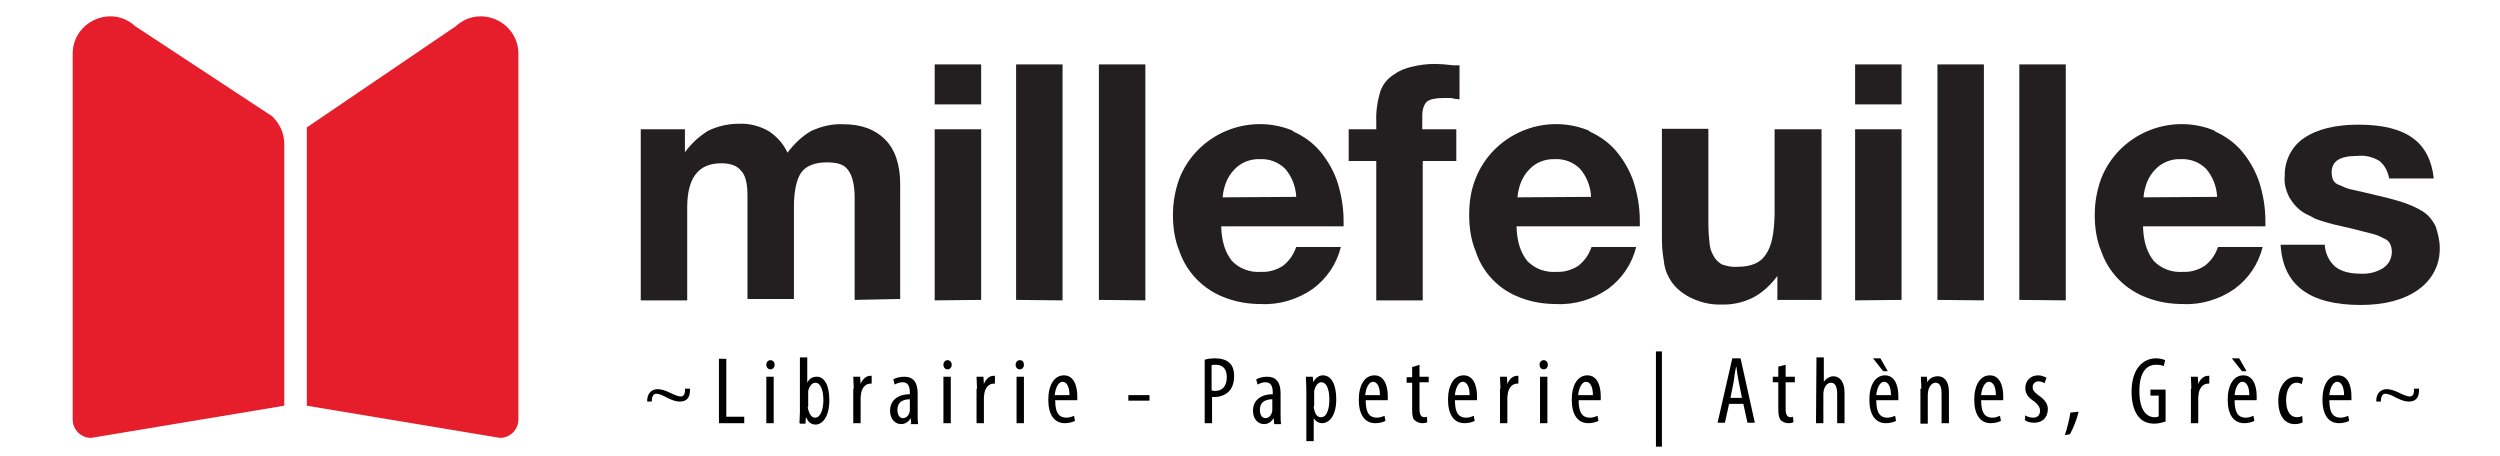 <svg xml:space="preserve" style="enable-background:new 0 0 543.5 99.2;" viewBox="0 0 543.5 99.2" y="0px" x="0px" xmlns:xlink="http://www.w3.org/1999/xlink" xmlns="http://www.w3.org/2000/svg" id="Layer_1" version="1.1">
<style type="text/css">
	.st0{fill:#E61E2C;}
	.st1{fill:#231F20;}
	.st2{enable-background:new    ;}
</style>
<g id="Layer_2_1_">
</g>
<g>
	<g>
		<path d="M19.8,95.2c-2.2,0-4-1.8-4-4V11.7c0-7,8.4-10.8,13.6-6l29.8,19.6c1.6,1.6,2.6,3.6,2.6,6v56.9" class="st0"></path>
		<path d="M108.7,95.2c2.2,0,4-1.8,4-4V11.7c0-7-8.4-10.8-13.6-6l-32.4,22v60.5" class="st0"></path>
	</g>
</g>
<g>
	<path d="M185.8,65.2V43c0-2.8-0.5-4.8-1.4-6c-0.9-1.3-2.4-1.7-4.7-1.7c-2.6,0-4.5,0.8-5.5,2.2s-1.6,4-1.6,7.4v20.1
		h-10.1V42.6c0-2.6-0.4-4.5-1.4-5.5c-0.9-1.1-2.3-1.6-4.3-1.6c-5,0-7.4,3.2-7.4,9.6v20.2h-10.1V28.1h9.6v5c1.4-1.9,3.1-3.5,5.1-4.7
		c2.1-1,4.3-1.5,6.7-1.5c2.2-0.1,4.5,0.5,6.4,1.6c1.7,1.1,3.2,2.7,4.1,4.7c1.4-1.9,3.2-3.6,5.1-4.7c2.1-1,4.6-1.6,6.9-1.5
		c4,0,7,1.1,9.2,3.3c2.2,2.2,3.3,5.5,3.3,9.7V65L185.8,65.2L185.8,65.2z" class="st1"></path>
	<path d="M203.2,22.8V14h10.1v8.7H203.2z M203.2,65.3V28.1h10.1v37.1L203.2,65.3z" class="st1"></path>
	<path d="M220.9,65.2V14H231v51.3L220.9,65.2L220.9,65.2z" class="st1"></path>
	<path d="M238.9,65.2V14H249v51.3L238.9,65.2L238.9,65.2z" class="st1"></path>
	<path d="M265.5,49.4c0.1,3.2,0.9,5.5,2.3,7.3c1.6,1.7,4,2.6,6.4,2.4c1.6,0.1,3.3-0.4,4.7-1.3c1.4-1.1,2.3-2.4,2.9-4.1
		h9.7c-0.9,3.7-3.1,6.9-6.1,9.1c-3.3,2.3-7.3,3.5-11.2,3.3c-2.7,0-5.3-0.4-7.9-1.4c-4.6-1.7-8.3-5.4-9.9-10.1
		c-1-2.4-1.4-5.1-1.4-7.9s0.5-5.4,1.4-7.9c3.8-9.6,14.8-14.3,24.4-10.5c0.1,0.1,0.3,0.1,0.4,0.3c2.2,1,4.2,2.4,5.8,4.3
		c1.6,1.9,2.9,4.2,3.7,6.5c0.9,2.8,1.4,5.6,1.4,8.7v1.1H265.5z M281.8,42.8c-0.1-2.3-1-4.5-2.4-6.1c-1.5-1.5-3.5-2.2-5.5-2.1
		c-2.1-0.1-4.2,0.8-5.5,2.2c-1.6,1.6-2.4,3.8-2.6,6.1L281.8,42.8L281.8,42.8z" class="st1"></path>
	<path d="M317.3,21.6c-0.6-0.1-1.3-0.1-1.8-0.3h-1.6c-1.8,0-3.1,0.3-3.7,0.8c-0.6,0.6-1,1.6-1,3.1v2.9h7.4V35h-7.3v30.3
		h-10.1V35h-6v-6.9h6v-1.8c-0.1-2.2,0.3-4.5,0.9-6.5c0.6-1.6,1.6-2.8,3.1-3.7c1.1-0.8,2.4-1.3,3.8-1.6c1.6-0.4,3.3-0.6,5-0.6
		c1,0,2.3,0.1,4,0.3h1.3L317.3,21.6z" class="st1"></path>
	<path d="M329.7,49.4c0.1,3.2,0.9,5.5,2.3,7.3c1.6,1.7,4,2.6,6.4,2.4c1.6,0.1,3.3-0.4,4.7-1.3c1.4-1.1,2.3-2.4,2.9-4.1
		h9.7c-0.9,3.7-3.1,6.9-6.1,9.1c-3.3,2.3-7.3,3.5-11.2,3.3c-2.7,0-5.3-0.4-7.9-1.4c-4.6-1.7-8.2-5.4-9.7-10.1
		c-1-2.4-1.4-5.1-1.4-7.9s0.4-5.4,1.4-7.9c3.8-9.6,14.8-14.3,24.4-10.5c0.1,0.1,0.3,0.1,0.4,0.3c2.2,1,4.2,2.4,5.8,4.3
		c1.6,1.9,2.9,4.2,3.7,6.5c0.9,2.8,1.4,5.6,1.4,8.7v1.1H329.7z M345.9,42.8c-0.1-2.3-1-4.5-2.4-6.1c-1.5-1.5-3.5-2.2-5.5-2.1
		c-2.1-0.1-4.2,0.8-5.5,2.2c-1.6,1.6-2.4,3.8-2.6,6.1L345.9,42.8L345.9,42.8z" class="st1"></path>
	<path d="M386.4,65.2V60c-1.4,1.9-3.2,3.6-5.3,4.7c-2.2,1.1-4.6,1.6-6.9,1.5c-2.4,0.1-4.7-0.5-6.9-1.6
		c-1.9-1-3.5-2.4-4.5-4.3c-0.6-1.1-1-2.4-1.1-3.7c-0.3-1.6-0.4-3.3-0.4-5.1V28h10.1v20.5c0,1.6,0.1,3.1,0.3,4.7
		c0.1,1.1,0.5,1.9,1.1,2.9c0.5,0.6,1.1,1.3,1.9,1.5c1,0.3,1.9,0.5,3.1,0.4c2.9,0,5-0.9,6.1-2.7c1.3-1.8,1.8-4.7,1.9-8.7V28.1H396
		v37.1H386.4z" class="st1"></path>
	<path d="M403.3,22.8V14h10.1v8.7H403.3z M403.3,65.3V28.1h10.1v37.1L403.3,65.3z" class="st1"></path>
	<path d="M421.2,65.2V14h10.1v51.3L421.2,65.2L421.2,65.2z" class="st1"></path>
	<path d="M439,65.2V14h10.1v51.3L439,65.2L439,65.2z" class="st1"></path>
	<path d="M465.9,49.4c0.1,3.2,0.9,5.5,2.3,7.3c1.6,1.7,4,2.6,6.4,2.4c1.6,0.1,3.3-0.4,4.7-1.3c1.4-1.1,2.3-2.4,2.9-4.1
		h9.7c-0.9,3.7-3.1,6.9-6.1,9.1c-3.3,2.3-7.3,3.5-11.2,3.3c-2.7,0-5.3-0.4-7.9-1.4c-4.6-1.7-8.3-5.4-9.9-10.1
		c-1-2.4-1.4-5.1-1.4-7.9s0.5-5.4,1.4-7.9c3.8-9.6,14.8-14.3,24.4-10.5c0.1,0.1,0.3,0.1,0.4,0.3c2.2,1,4.2,2.4,5.8,4.3
		c1.6,1.9,2.9,4.2,3.7,6.5c0.9,2.8,1.4,5.6,1.4,8.7v1.1H465.9z M482,42.8c-0.1-2.3-1-4.5-2.4-6.1c-1.5-1.5-3.5-2.2-5.5-2.1
		c-2.1-0.1-4.2,0.8-5.5,2.2c-1.6,1.6-2.4,3.8-2.6,6.1L482,42.8L482,42.8z" class="st1"></path>
	<path d="M530.4,53.8c0.1,3.7-1.6,7-4.7,9.2c-3.1,2.2-7.3,3.3-12.5,3.3c-11.1,0-16.9-4.3-17.4-13.1h9.6
		c0.1,1.8,0.9,3.6,2.3,4.8c1.3,1,3.1,1.5,5.5,1.5c1.7,0.1,3.5-0.3,5-1.3c1.6-1.1,2.2-3.2,1.5-5c-0.3-0.6-0.6-1-1.3-1.3
		c-0.8-0.4-1.6-0.8-2.4-1c-1.1-0.3-2.4-0.6-4.3-1.1l-4.3-1c-1.1-0.3-1.9-0.5-2.8-0.8c-0.9-0.3-1.5-0.5-1.9-0.8
		c-0.5-0.3-1.1-0.5-1.6-0.8c-1.4-0.8-2.4-1.9-3.3-3.3c-0.8-1.5-1.3-3.2-1.1-4.8c-0.1-3.3,1.5-6.5,4.2-8.3c2.8-1.9,6.8-2.9,11.8-2.9
		c5.3,0,9.2,1,11.8,2.9c2.7,1.9,4.2,5,4.6,8.8h-9.7c-0.3-1.6-1-2.9-2.1-3.8c-1.5-0.9-3.2-1.3-4.8-1.1c-3.8,0-5.6,1.1-5.6,3.6
		c0,0.6,0.1,1.1,0.3,1.6c0.3,0.5,0.6,0.9,1.3,1.1c0.9,0.4,1.7,0.8,2.7,1c1.3,0.3,2.8,0.6,4.8,1.1c2.1,0.5,4.3,1,6.4,1.7
		c1.5,0.5,2.9,1.1,4.2,1.9c1.3,0.8,2.2,1.9,2.9,3.3C530,50.7,530.4,52.3,530.4,53.8z" class="st1"></path>
</g>
<g class="st2">
	<path d="M140.7,87.4c-0.1-1.8,0.9-2.8,2.3-2.8c0.7,0,1.7,0.3,2.7,0.8c1,0.5,1.8,0.8,2.3,0.8c0.7,0,1-0.7,0.9-1.7h1.1
		c0.1,1.9-0.7,2.8-2.2,2.8c-0.7,0-1.5-0.2-2.7-0.8c-0.9-0.5-1.8-0.9-2.4-0.9c-0.6,0-1,0.5-1,1.7h-1V87.4z"></path>
	<path d="M156.3,78h1.6v12.6h3.9V92h-5.5V78z"></path>
	<path d="M168.4,79.3c0,0.6-0.4,1-0.9,1c-0.5,0-0.9-0.4-0.9-1c0-0.6,0.4-1,0.9-1C168,78.3,168.4,78.7,168.4,79.3z M166.6,92V81.9
		h1.6V92H166.6z"></path>
	<path d="M173.8,92c0-0.6,0.1-1.8,0.1-2.4V77.7h1.6v5.5l0,0c0.5-1,1.2-1.3,2.1-1.3c1.6,0,2.7,1.8,2.7,5.1c0,3.6-1.5,5.3-3,5.3
		c-1,0-1.6-0.6-2-1.5h-0.1l-0.1,1.3h-1.2V92z M175.6,88.4c0,0.2,0,0.4,0.1,0.6c0.4,1.5,1,1.8,1.5,1.8c1.2,0,1.8-1.8,1.8-3.8
		c0-2-0.5-3.8-1.8-3.8c-0.7,0-1.3,0.9-1.5,1.8c0,0.2,0,0.5,0,0.7v2.8H175.6z"></path>
	<path d="M185.6,84.5c0-0.8-0.1-1.9-0.1-2.6h1.5l0.1,1.6l0,0c0.3-0.9,1.1-1.8,2.1-1.8c0.1,0,0.2,0,0.3,0v1.7c-0.1,0-0.2,0-0.3,0
		c-1,0-1.8,0.9-2,2.1c0,0.3-0.1,0.6-0.1,0.9V92h-1.6v-7.5H185.6z"></path>
	<path d="M198.1,92l-0.1-1h-0.1c-0.4,0.7-1.1,1.2-2,1.2c-1.3,0-2.4-1.1-2.4-2.9c0-2.5,2-3.6,4.3-3.6v-0.3c0-1.3-0.3-2.3-1.6-2.3
		c-0.6,0-1.1,0.2-1.7,0.5l-0.3-1.1c0.4-0.3,1.3-0.6,2.4-0.6c2,0,2.9,1.3,2.9,3.6v4.4c0,0.7,0,1.7,0.1,2.3h-1.6V92z M197.9,86.8
		c-0.8,0-2.8,0.1-2.8,2.3c0,1.3,0.6,1.8,1.2,1.8c0.7,0,1.3-0.5,1.5-1.6c0-0.2,0-0.4,0-0.5v-2H197.9z"></path>
	<path d="M206.9,79.3c0,0.6-0.4,1-0.9,1c-0.5,0-0.9-0.4-0.9-1c0-0.6,0.4-1,0.9-1S206.9,78.7,206.9,79.3z M205.1,92V81.9h1.6V92
		H205.1z"></path>
	<path d="M212.4,84.5c0-0.8-0.1-1.9-0.1-2.6h1.5l0.1,1.6l0,0c0.3-0.9,1.1-1.8,2.1-1.8c0.1,0,0.2,0,0.3,0v1.7c-0.1,0-0.2,0-0.3,0
		c-1,0-1.8,0.9-2,2.1c0,0.3-0.1,0.6-0.1,0.9V92h-1.6v-7.5H212.4z"></path>
	<path d="M222.6,79.3c0,0.6-0.4,1-0.9,1c-0.5,0-0.9-0.4-0.9-1c0-0.6,0.4-1,0.9-1C222.3,78.3,222.6,78.7,222.6,79.3z M221,92V81.9
		h1.6V92H221z"></path>
	<path d="M229.4,87.1c0,3.1,1.2,3.7,2.4,3.7c0.7,0,1.2-0.2,1.7-0.4l0.2,1.1c-0.5,0.3-1.5,0.5-2.2,0.5c-2.4,0-3.6-2-3.6-5.1
		c0-3.2,1.3-5.3,3.4-5.3s2.9,2.2,2.9,4.5c0,0.4,0,0.6,0,0.9H229.4z M232.5,85.9c0-2-0.7-2.9-1.5-2.9c-1,0-1.6,1.6-1.7,2.9H232.5z"></path>
	<path d="M249.9,85.9v1.2h-4.6v-1.2H249.9z"></path>
	<path d="M261.9,78.2c0.6-0.2,1.5-0.3,2.3-0.3c1.2,0,2.4,0.3,3.1,1c0.7,0.6,1,1.7,1,2.9c0,1.2-0.3,2.2-0.8,2.9
		c-0.7,1-2.1,1.6-3.3,1.6c-0.3,0-0.5,0-0.7,0V92h-1.6V78.2z M263.5,84.9c0.2,0,0.3,0.1,0.6,0.1c1.6,0,2.6-1,2.6-3
		c0-1.5-0.6-2.7-2.4-2.7c-0.4,0-0.7,0-0.9,0.1v5.5H263.5z"></path>
	<path d="M277,92l-0.1-1h-0.1c-0.4,0.7-1.1,1.2-2,1.2c-1.3,0-2.4-1.1-2.4-2.9c0-2.5,2-3.6,4.3-3.6v-0.3c0-1.3-0.3-2.3-1.6-2.3
		c-0.6,0-1.1,0.2-1.7,0.5l-0.3-1.1c0.4-0.3,1.3-0.6,2.4-0.6c2,0,2.9,1.3,2.9,3.6v4.4c0,0.7,0,1.7,0.1,2.3H277V92z M276.7,86.8
		c-0.8,0-2.8,0.1-2.8,2.3c0,1.3,0.6,1.8,1.2,1.8c0.7,0,1.3-0.5,1.5-1.6c0-0.2,0-0.4,0-0.5v-2H276.7z"></path>
	<path d="M284,85c0-1.6-0.1-2.4-0.1-3.1h1.5l0.1,1.2l0,0c0.5-1,1.3-1.5,2.1-1.5c1.8,0,2.9,1.9,2.9,5.2c0,3.7-1.6,5.2-3.1,5.2
		c-0.9,0-1.5-0.6-1.8-1.1l0,0v5H284L284,85L284,85z M285.6,88.2c0,0.3,0,0.6,0.1,0.8c0.3,1.5,1,1.7,1.5,1.7c1.3,0,1.8-1.9,1.8-3.8
		c0-2.1-0.5-3.8-1.8-3.8c-0.7,0-1.3,0.9-1.5,1.9c0,0.2,0,0.5,0,0.7v2.6H285.6z"></path>
	<path d="M296.9,87.1c0,3.1,1.2,3.7,2.4,3.7c0.7,0,1.2-0.2,1.7-0.4l0.2,1.1c-0.5,0.3-1.5,0.5-2.2,0.5c-2.4,0-3.6-2-3.6-5.1
		c0-3.2,1.3-5.3,3.4-5.3c2.1,0,2.9,2.2,2.9,4.5c0,0.4,0,0.6,0,0.9H296.9z M300,85.9c0-2-0.7-2.9-1.5-2.9c-1,0-1.6,1.6-1.7,2.9H300z"></path>
	<path d="M308.6,79.3v2.6h2v1.2h-2v5.9c0,1.3,0.5,1.7,1,1.7c0.2,0,0.4,0,0.6-0.1l0.1,1.2c-0.3,0.1-0.6,0.2-1.1,0.2
		c-0.6,0-1.1-0.2-1.6-0.6S307,90.3,307,89v-5.8h-1.2v-1.2h1.2v-2.2L308.6,79.3z"></path>
	<path d="M316.3,87.1c0,3.1,1.2,3.7,2.4,3.7c0.7,0,1.2-0.2,1.7-0.4l0.2,1.1c-0.5,0.3-1.5,0.5-2.2,0.5c-2.4,0-3.6-2-3.6-5.1
		c0-3.2,1.3-5.3,3.4-5.3c2.1,0,2.9,2.2,2.9,4.5c0,0.4,0,0.6,0,0.9H316.3z M319.5,85.9c0-2-0.7-2.9-1.5-2.9c-1,0-1.6,1.6-1.7,2.9
		H319.5z"></path>
	<path d="M326.2,84.5c0-0.8-0.1-1.9-0.1-2.6h1.5l0.1,1.6l0,0c0.3-0.9,1.1-1.8,2.1-1.8c0.1,0,0.2,0,0.3,0v1.7c-0.1,0-0.2,0-0.3,0
		c-1,0-1.8,0.9-2,2.1c0,0.3-0.1,0.6-0.1,0.9V92h-1.6v-7.5H326.2z"></path>
	<path d="M336.5,79.3c0,0.6-0.4,1-0.9,1s-0.9-0.4-0.9-1c0-0.6,0.4-1,0.9-1C336.1,78.3,336.5,78.7,336.5,79.3z M334.8,92V81.9h1.6V92
		H334.8z"></path>
	<path d="M343.2,87.1c0,3.1,1.2,3.7,2.4,3.7c0.7,0,1.2-0.2,1.7-0.4l0.2,1.1c-0.5,0.3-1.5,0.5-2.2,0.5c-2.4,0-3.6-2-3.6-5.1
		c0-3.2,1.3-5.3,3.4-5.3c2.1,0,2.9,2.2,2.9,4.5c0,0.4,0,0.6,0,0.9H343.2z M346.3,85.9c0-2-0.7-2.9-1.5-2.9c-1,0-1.6,1.6-1.7,2.9
		H346.3z"></path>
	<path d="M361.3,76.4v20.7H360V76.4H361.3z"></path>
	<path d="M375.9,87.8l-0.9,4.1h-1.6l3.2-14h1.8l3.1,14h-1.6l-0.9-4.1H375.9z M378.7,86.5l-0.7-3.5c-0.2-1-0.4-2.2-0.5-3.2h-0.1
		c-0.2,1-0.4,2.3-0.5,3.2l-0.7,3.5H378.7z"></path>
	<path d="M388.2,79.3v2.6h2v1.2h-2v5.9c0,1.3,0.5,1.7,1,1.7c0.2,0,0.4,0,0.6-0.1l0.1,1.2c-0.3,0.1-0.6,0.2-1.1,0.2
		c-0.6,0-1.1-0.2-1.6-0.6c-0.4-0.4-0.6-1.1-0.6-2.5v-5.8h-1.2v-1.2h1.2v-2.2L388.2,79.3z"></path>
	<path d="M394.9,77.7h1.6V83l0,0c0.2-0.3,0.5-0.6,0.8-0.8c0.4-0.2,0.7-0.4,1.3-0.4c1.2,0,2.4,1,2.4,3.5V92h-1.6v-6.4
		c0-1.2-0.3-2.4-1.3-2.4c-0.7,0-1.3,0.5-1.6,1.6c0,0.2-0.1,0.5-0.1,0.7V92h-1.6L394.9,77.7L394.9,77.7z"></path>
	<path d="M407.9,87.1c0,3.1,1.2,3.7,2.4,3.7c0.7,0,1.2-0.2,1.7-0.4l0.2,1.1c-0.5,0.3-1.5,0.5-2.2,0.5c-2.4,0-3.6-2-3.6-5.1
		c0-3.2,1.3-5.3,3.4-5.3s2.9,2.2,2.9,4.5c0,0.4,0,0.6,0,0.9H407.9z M408.8,77.9l1.6,2.8h-1l-2.2-2.8H408.8z M411.1,85.9
		c0-2-0.7-2.9-1.5-2.9c-1,0-1.6,1.6-1.7,2.9H411.1z"></path>
	<path d="M417.7,84.5c0-1.1-0.1-1.8-0.1-2.6h1.3l0.1,1.2l0,0c0.4-0.8,1.2-1.3,2.3-1.3c1.3,0,2.4,1,2.4,3.4V92h-1.6v-6.4
		c0-1.1-0.2-2.4-1.3-2.4c-0.6,0-1.3,0.5-1.6,1.7c0,0.2-0.1,0.5-0.1,0.9v6.3h-1.6v-7.6H417.7z"></path>
	<path d="M430.7,87.1c0,3.1,1.2,3.7,2.4,3.7c0.7,0,1.2-0.2,1.7-0.4l0.2,1.1c-0.5,0.3-1.5,0.5-2.2,0.5c-2.4,0-3.6-2-3.6-5.1
		c0-3.2,1.3-5.3,3.4-5.3c2.1,0,2.9,2.2,2.9,4.5c0,0.4,0,0.6,0,0.9H430.7z M433.9,85.9c0-2-0.7-2.9-1.5-2.9c-1,0-1.6,1.6-1.7,2.9
		H433.9z"></path>
	<path d="M440.3,90.3c0.3,0.2,0.9,0.5,1.7,0.5c0.9,0,1.5-0.5,1.5-1.5c0-0.7-0.3-1.2-1.2-2c-1.3-0.8-2-1.7-2-2.9
		c0-1.7,1.2-2.8,2.8-2.8c0.8,0,1.3,0.3,1.8,0.5l-0.4,1.2c-0.4-0.2-0.8-0.4-1.3-0.4c-0.8,0-1.3,0.6-1.3,1.2c0,0.7,0.2,1,1.2,1.8
		c1.1,0.7,2.1,1.7,2.1,3c0,2-1.3,3-3,3c-0.7,0-1.6-0.2-2-0.6L440.3,90.3z"></path>
	<path d="M448.9,94.6c0.4-1.2,1-3.4,1.2-4.9l1.8-0.2c-0.4,1.7-1.3,3.9-1.9,4.9L448.9,94.6z"></path>
	<path d="M470.9,91.6c-0.6,0.2-1.6,0.5-2.5,0.5c-1.2,0-2.4-0.3-3.3-1.3c-1-1-1.7-3-1.7-5.6c0-5.4,2.8-7.3,5.3-7.3
		c0.8,0,1.6,0.2,2,0.4l-0.3,1.3c-0.4-0.2-0.8-0.3-1.7-0.3c-1.8,0-3.6,1.3-3.6,5.7s1.7,5.7,3.3,5.7c0.5,0,0.8-0.1,0.9-0.2V86h-1.8
		v-1.3h3.3V91.6z"></path>
	<path d="M476.4,84.5c0-0.8-0.1-1.9-0.1-2.6h1.5l0.1,1.6l0,0c0.3-0.9,1.1-1.8,2.1-1.8c0.1,0,0.2,0,0.3,0v1.7c-0.1,0-0.2,0-0.3,0
		c-1,0-1.8,0.9-2,2.1c0,0.3-0.1,0.6-0.1,0.9V92h-1.6v-7.5H476.4z"></path>
	<path d="M485.8,87.1c0,3.1,1.2,3.7,2.4,3.7c0.7,0,1.2-0.2,1.7-0.4l0.2,1.1c-0.5,0.3-1.5,0.5-2.2,0.5c-2.4,0-3.6-2-3.6-5.1
		c0-3.2,1.3-5.3,3.4-5.3s2.9,2.2,2.9,4.5c0,0.4,0,0.6,0,0.9H485.8z M486.8,77.9l1.6,2.8h-1l-2.2-2.8H486.8z M489,85.9
		c0-2-0.7-2.9-1.5-2.9c-1,0-1.6,1.6-1.7,2.9H489z"></path>
	<path d="M500.6,91.8c-0.3,0.2-0.9,0.4-1.7,0.4c-2.2,0-3.6-1.8-3.6-5.1c0-2.9,1.5-5.2,3.9-5.2c0.5,0,1.1,0.1,1.5,0.3l-0.3,1.3
		c-0.2-0.1-0.6-0.3-1.1-0.3c-1.6,0-2.3,1.9-2.3,3.8c0,2.4,0.9,3.7,2.4,3.7c0.4,0,0.8-0.1,1.1-0.3L500.6,91.8z"></path>
	<path d="M506.4,87.1c0,3.1,1.2,3.7,2.4,3.7c0.7,0,1.2-0.2,1.7-0.4l0.2,1.1c-0.5,0.3-1.5,0.5-2.2,0.5c-2.4,0-3.6-2-3.6-5.1
		c0-3.2,1.3-5.3,3.4-5.3c2.1,0,2.9,2.2,2.9,4.5c0,0.4,0,0.6,0,0.9H506.4z M509.6,85.9c0-2-0.7-2.9-1.5-2.9c-1,0-1.6,1.6-1.7,2.9
		H509.6z"></path>
	<path d="M516.6,87.4c-0.1-1.8,0.9-2.8,2.3-2.8c0.7,0,1.7,0.3,2.7,0.8c1,0.5,1.8,0.8,2.3,0.8c0.7,0,1-0.7,0.9-1.7h1.1
		c0.1,1.9-0.7,2.8-2.2,2.8c-0.7,0-1.5-0.2-2.7-0.8c-0.9-0.5-1.8-0.9-2.4-0.9s-1,0.5-1,1.7h-1V87.4z"></path>
</g>
</svg>
